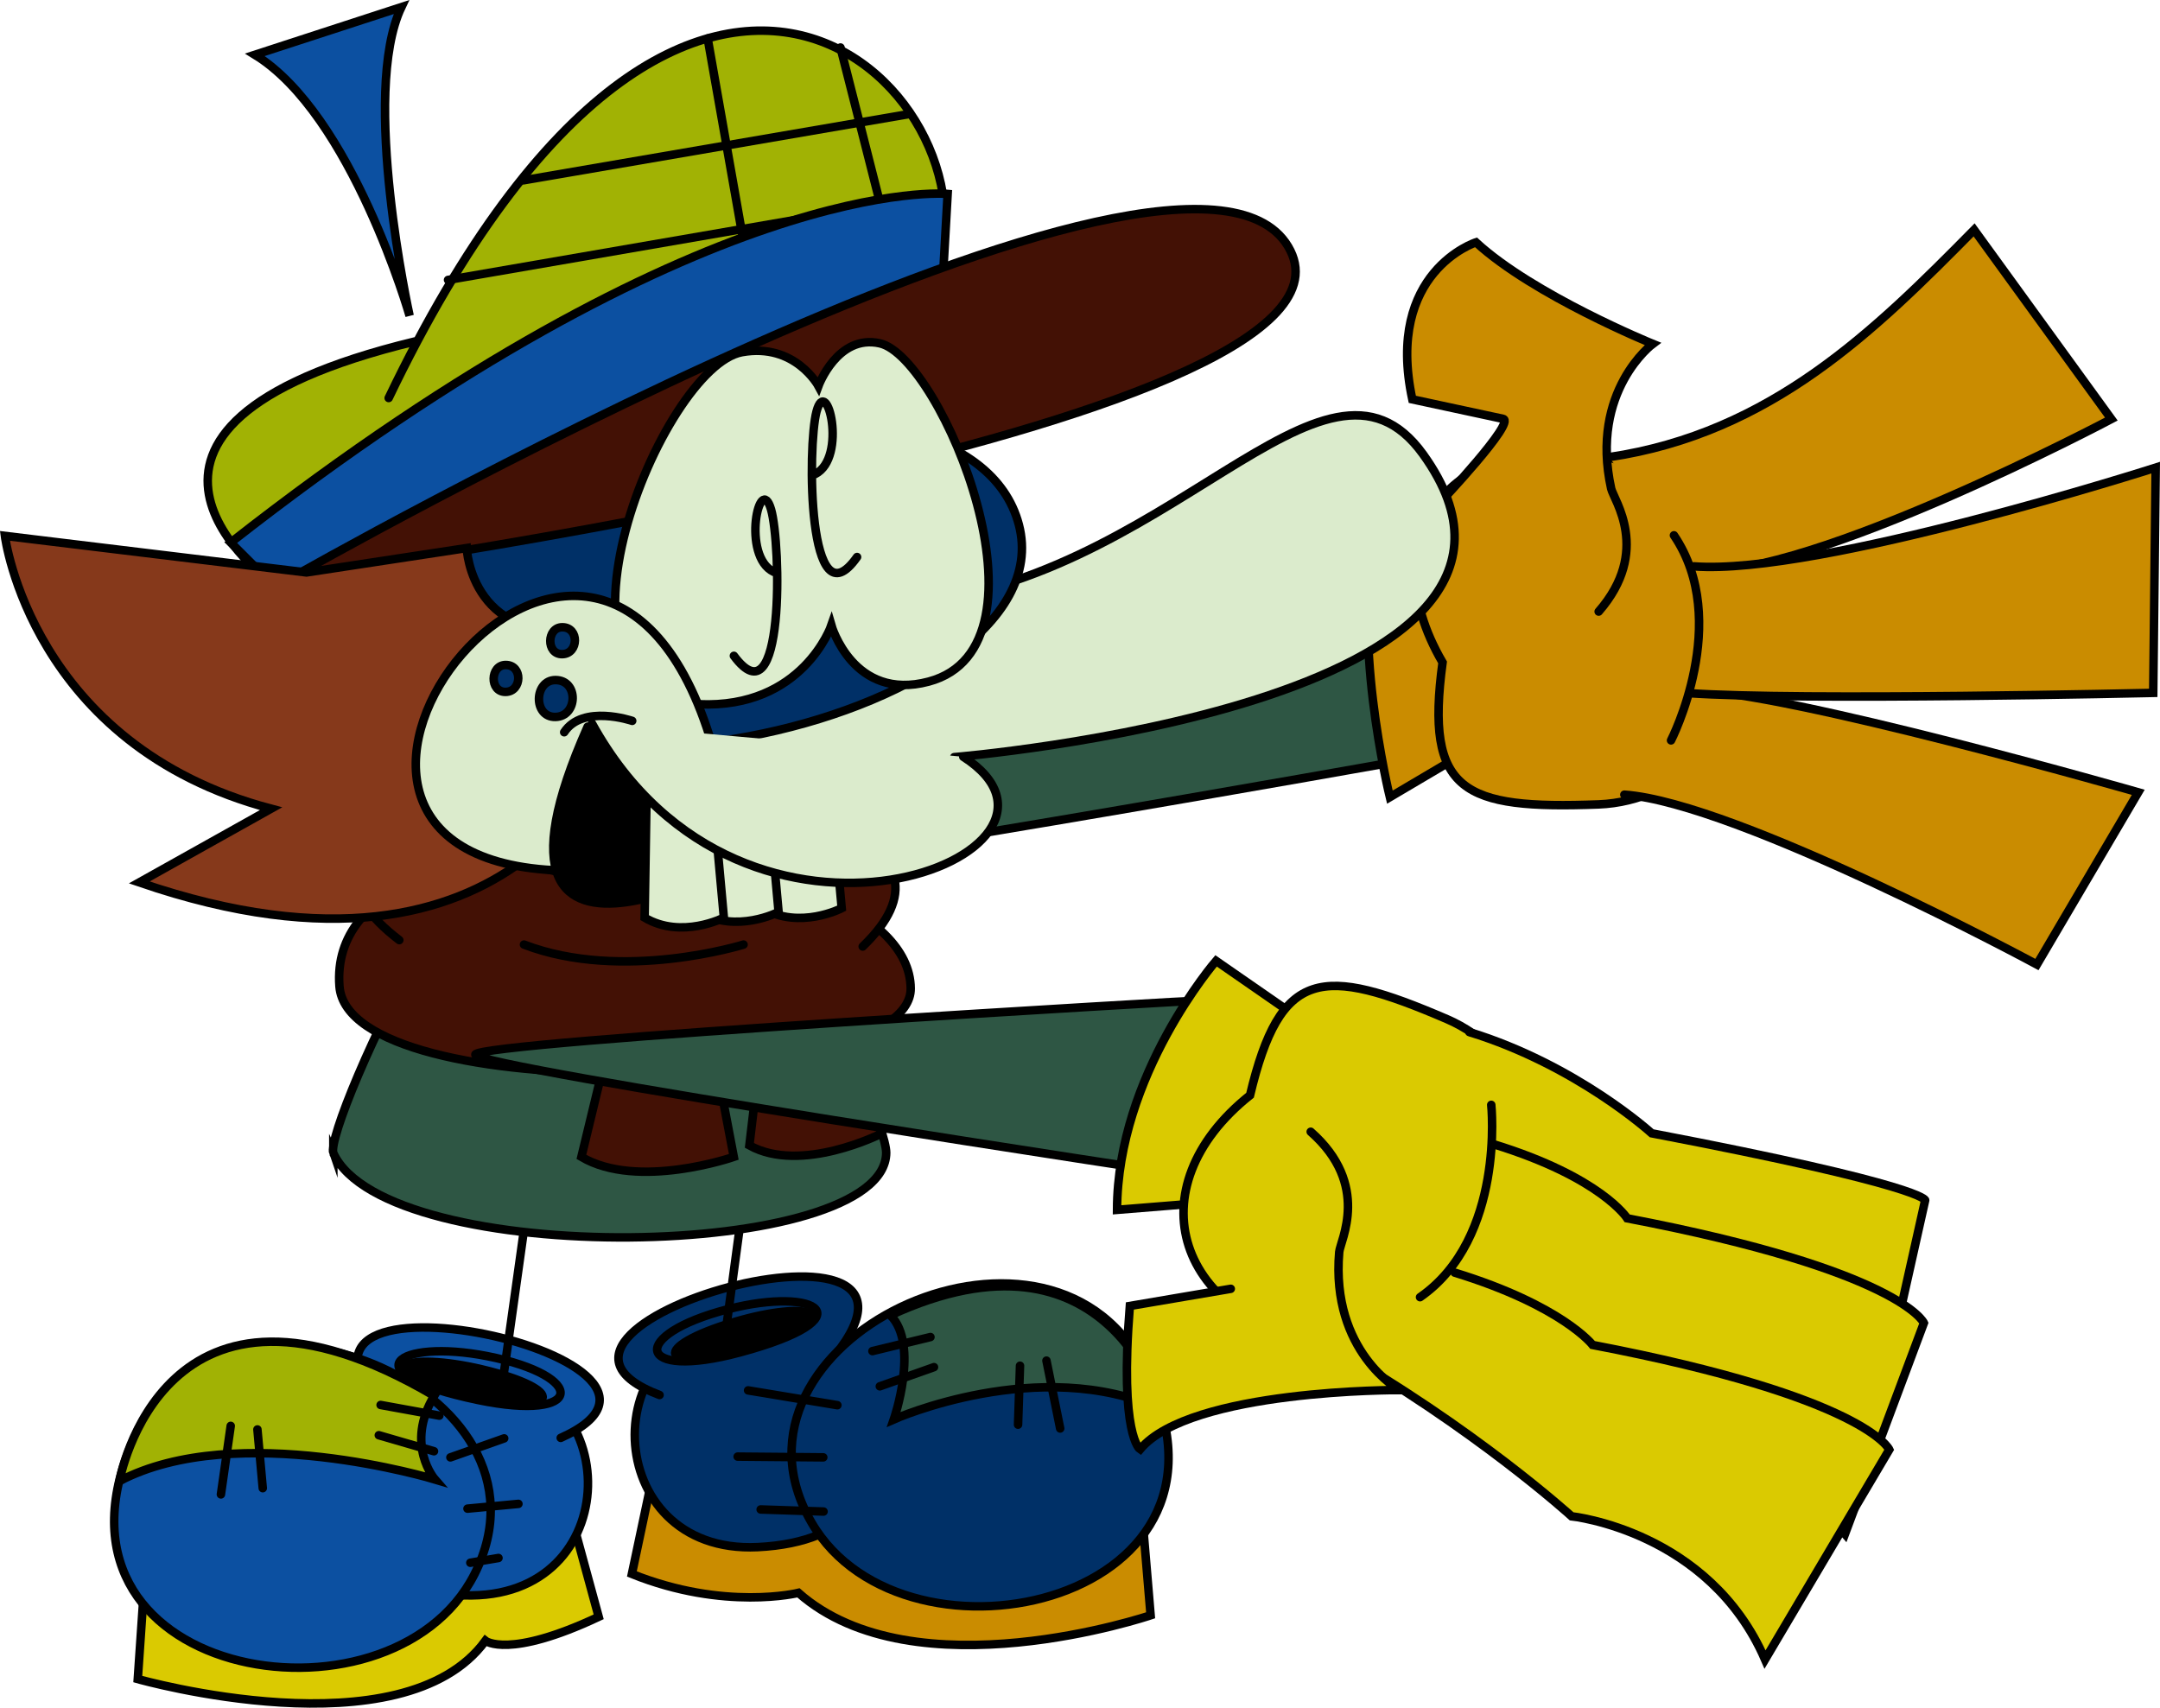 <svg xmlns="http://www.w3.org/2000/svg" xmlns:xlink="http://www.w3.org/1999/xlink" width="254.063" height="200.878" viewBox="0,0,254.063,200.878"><g transform="translate(-102.275,-16.842)"><g data-paper-data="{&quot;isPaintingLayer&quot;:true}" fill-rule="nonzero" stroke="#000000" stroke-width="1" stroke-linejoin="miter" stroke-miterlimit="10" stroke-dasharray="" stroke-dashoffset="0" style="mix-blend-mode: normal"><path d="M268.473,106.084c-0.161,0.052 -84.096,14.994 -84.341,13.512c-0.25,-1.508 78.784,-33.469 79.035,-33.511c5.915,-0.991 9.588,18.632 5.306,20z" fill="#2e5644" stroke-linecap="butt"></path><g fill="#ca8c00"><path d="M273.159,106.236l-7.407,4.375c0,0 -4.866,-19.882 -1.288,-31.429l6.257,2.946" data-paper-data="{&quot;index&quot;:null}" stroke-linecap="round"></path><path d="M291.817,70.721c32.091,8.276 17.336,40.037 -1.492,40.743c-15.979,0.599 -20.443,-1.431 -18.372,-16.701c-8.813,-15.074 1.332,-27.991 19.864,-24.042z" stroke-linecap="butt"></path><path d="M301.208,98.058c10.732,-0.018 52.573,11.984 52.573,11.984l-11.92,20.257c0,0 -35.295,-19.046 -48.527,-19.979" stroke-linecap="round"></path><path d="M291.514,70.618c19.127,-2.831 31.346,-14.969 42.96,-26.737l16.142,22.256c0,0 -35.454,18.773 -48.685,17.84" stroke-linecap="round"></path><path d="M301.516,83.464c14.616,1.101 54.315,-11.613 54.315,-11.613l-0.289,26.496c0,0 -41.562,0.955 -54.793,0.022" stroke-linecap="round"></path><path d="M299.168,79.812c6.848,10.102 -0.342,24.122 -0.342,24.122" stroke-linecap="round"></path><path d="M271.662,75.948c0,0 8.972,-9.499 7.401,-9.837c-2.648,-0.57 -10.67,-2.295 -10.67,-2.295c-3.227,-15.024 7.488,-18.468 7.488,-18.468c6.796,6.248 20.797,11.943 20.797,11.943c0,0 -7.433,5.515 -4.895,17.027c0.285,1.292 4.743,7.328 -1.47,14.463" data-paper-data="{&quot;index&quot;:null}" stroke-linecap="round"></path></g><g data-paper-data="{&quot;index&quot;:null}"><path d="M236.544,194.162l1.069,12.689c0,0 -27.778,9.4 -41.425,-2.64c0,0 -8.691,2.155 -19.59,-2.224l2.372,-11.21" fill="#ca8c00" stroke-linecap="round"></path><path d="M189.891,172.772c15.928,-0.178 24.386,24.956 1.505,26.058c-18.707,0.902 -19.317,-25.859 -1.505,-26.058z" fill="#003067" stroke-linecap="butt"></path><g><path d="M179.854,180.937c-22.148,-8.399 40.215,-25.235 18.801,-2.566" fill="#003067" stroke-linecap="round"></path><g stroke-linecap="butt"><path d="M187.923,170.838c10.507,-2.706 16.467,1.029 1.386,5.09c-12.33,3.32 -13.136,-2.063 -1.386,-5.09z" fill="#003067"></path><path d="M188.644,172.351c8.882,-2.641 14.141,-0.982 1.401,2.914c-10.417,3.186 -11.333,0.039 -1.401,-2.914z" fill="#000000"></path></g></g><g><g><path d="M236.6,177.294c14.9,27.891 -27.784,37.677 -38.855,18.672c-12.38,-21.253 27.364,-40.182 38.855,-18.672z" data-paper-data="{&quot;index&quot;:null}" fill="#003067" stroke-linecap="butt"></path><path d="M190.267,180.394l10.503,1.742" fill="none" stroke-linecap="round"></path><path d="M199.11,188.272l-10.072,-0.089" fill="none" stroke-linecap="round"></path><path d="M191.747,194.401l7.396,0.244" fill="none" stroke-linecap="round"></path></g><g stroke-linecap="round"><path d="M238.799,182.619c-14.228,-6.46 -31.39,1.184 -31.39,1.184c0,0 3.044,-8.75 -0.393,-12.246c25.726,-11.879 31.782,11.062 31.782,11.062z" fill="#2e5644"></path><path d="M225.361,176.894l1.614,7.981" fill="none"></path><path d="M222.021,184.427l0.229,-6.934" fill="none"></path><path d="M211.717,174.119l-6.825,1.653" fill="none"></path><path d="M212.132,177.66l-6.371,2.256" fill="none"></path></g></g></g><path d="M190.85,149.602l-3.244,24.078" fill="none" stroke-linecap="round"></path><g data-paper-data="{&quot;index&quot;:null}"><path d="M169.678,195.973l3.015,11.055c-10.629,5 -13.321,2.819 -13.321,2.819c-9.743,13.339 -40.892,4.505 -40.892,4.505l0.82,-11.944" fill="#daca01" stroke-linecap="round"></path><path d="M157.737,204.511c-22.906,0.219 -15.912,-25.361 0,-26.102c17.794,-0.829 18.728,25.923 0,26.102z" fill="#0c50a1" stroke-linecap="butt"></path><g><path d="M149.311,184.503c-22.686,-21.396 40.544,-8.185 18.917,1.478" fill="#0c50a1" stroke-linecap="round"></path><g stroke-linecap="butt"><path d="M158.501,181.526c-15.29,-3.185 -9.555,-7.257 1.09,-5.161c11.905,2.344 11.411,7.765 -1.09,5.161z" fill="#0c50a1"></path><path d="M157.727,180.907c-12.944,-3.156 -7.789,-5.115 1.23,-2.99c10.086,2.376 9.353,5.57 -1.23,2.99z" fill="#000000"></path></g></g><g><g><path d="M158.082,202.017c-9.956,19.612 -53.134,12.304 -39.867,-16.4c10.232,-22.137 51.001,-5.532 39.867,16.4z" data-paper-data="{&quot;index&quot;:null}" fill="#0c50a1" stroke-linecap="butt"></path><path d="M155.252,188.274l6.326,-2.235" fill="none" stroke-linecap="round"></path><path d="M163.253,193.744l-5.991,0.56" fill="none" stroke-linecap="round"></path><path d="M160.908,200.109l-3.311,0.56" fill="none" stroke-linecap="round"></path></g><g stroke-linecap="round"><path d="M153.436,190.87c0,0 -23.278,-7.08 -37.11,0.189c0,0 5.085,-28.824 37.015,-10.024c-3.47,5.769 0.095,9.835 0.095,9.835z" fill="#a1b204"></path><path d="M129.412,184.569l-1.152,8.061" fill="none"></path><path d="M133.181,191.897l-0.628,-6.909" fill="none"></path><path d="M153.951,183.365l-6.909,-1.256" fill="none"></path><path d="M153.323,187.552l-6.491,-1.884" fill="none"></path></g></g></g><path d="M165.547,149.818l-4.037,28.763" fill="none" stroke-linecap="round"></path><path d="M141.482,152.49c-1.109,-3.12 20.273,-50.35 34.642,-50.545c10.412,-0.201 30.401,45.76 30.388,50.483c-0.033,12.798 -58.714,13.761 -65.03,0.061z" fill="#2e5644" stroke-linecap="butt"></path><path d="M185.881,138.703l2.703,14.225c0,0 -11.29,3.925 -17.925,0l3.03,-12.531" fill="#431105" stroke-linecap="round"></path><path d="M202.328,136.234l3.599,13.961c0,0 -9.421,4.779 -15.509,1.38l1.511,-12.715" fill="#431105" stroke-linecap="round"></path><g><path d="M142.203,132.867c-1.884,-24.374 67.052,-18.202 67.191,0.244c0.093,12.385 -66.075,14.189 -67.191,-0.244z" fill="#431105" stroke-linecap="butt"></path><path d="M149.243,127.428c-29.312,-22.448 79.85,-23.637 54.506,0.754" fill="#431105" stroke-linecap="round"></path><path d="M189.732,127.952c0,0 -14.246,4.45 -25.825,0" fill="none" stroke-linecap="round"></path></g><path d="M191.264,121.232c-78.2,2.114 -49.292,-62.534 15.978,-65.55c5.993,-0.573 28.279,64.354 -15.978,65.55z" fill="#dbebcc" stroke-linecap="butt"></path><path d="M207.544,87.96c31.994,-1.9 50.426,-33.946 62.127,-17.667c21.122,29.388 -55.162,35.611 -55.162,35.611" fill="#dbebcc" stroke-linecap="round"></path><path d="M151.857,89.225c-2.08,-21.345 64.167,-33.943 70.262,-10.652c6.095,23.292 -67.448,39.529 -70.262,10.652z" fill="#003067" stroke-linecap="butt"></path><path d="M147.992,63.66c35.848,-74.709 73.602,-34.276 63.911,-13.315l-77.67,35.062c0,0 -25.297,-18.208 16.866,-28.405" fill="#a1b204" stroke-linecap="round"></path><path d="M185.511,21.365l5.326,30.18" fill="none" stroke-linecap="round"></path><path d="M201.134,22.43l5.326,20.949" fill="none" stroke-linecap="round"></path><path d="M163.852,38.053l45.448,-7.811" fill="none" stroke-linecap="round"></path><path d="M154.975,49.77l57.52,-9.942" fill="none" stroke-linecap="round"></path><path d="M135.72,86.97l-6.309,-6.309c55.884,-43.783 84.328,-41.01 84.328,-41.01l-0.888,15.8z" fill="#0c50a1" stroke-linecap="round"></path><path d="M254.067,46.351c10.373,20.991 -117.348,38.347 -117.348,38.347c0,0 106.353,-60.598 117.348,-38.347z" fill="#431105" stroke-linecap="round"></path><path d="M149.487,17.677c-4.838,10.191 0.968,36.313 0.968,36.313c0,0 -6.766,-23.673 -18.199,-30.703z" fill="#0c50a1" stroke-linecap="round"></path><path d="M205.758,57.227c7.271,1.614 21.344,35.64 5.742,39.794c-8.869,2.361 -11.438,-6.619 -11.438,-6.619c0,0 -3.372,9.821 -15.58,9.28c-20.378,-0.902 -4.324,-39.728 5.07,-41.414c6.245,-1.121 8.988,3.982 8.988,3.982c0,0 2.239,-6.128 7.218,-5.023z" fill="#ddedce" stroke-linecap="round"></path><path d="M134.158,111.969c-28.195,-7.447 -31.307,-32.092 -31.307,-32.092l35.472,4.302l18.846,-2.868c0,0 0.501,12.175 15.249,9.309c0,0 -0.443,7.291 -6.168,9.127l8.239,4.393c0,0 -10.468,32.067 -55.831,16.501z" fill="#86391b" stroke-linecap="round"></path><path d="M167.451,119.208c-40.188,-2.076 5.043,-60.727 18.615,-14.672" fill="#dbebcc" stroke-linecap="round"></path><path d="M192.741,116.301c0,0 -37.502,22.4 -21.349,-13.974" fill="#000000" stroke-linecap="round"></path><path d="M200.168,111.452l1.11,12.225c0,0 -4.973,2.572 -9.32,0l0.222,-11.116" fill="#ddedce" stroke-linecap="round"></path><path d="M192.744,111.896l1.11,12.225c0,0 -4.973,2.572 -9.32,0l0.222,-11.116" fill="#ddedce" stroke-linecap="round"></path><path d="M186.308,112.561l1.11,12.225c0,0 -4.973,2.572 -9.32,0l0.222,-14.105" fill="#ddedce" stroke-linecap="round"></path><path d="M215.576,105.862c17.437,11.176 -25.701,28.7 -43.671,-3.919" fill="#dbebcc" stroke-linecap="round"></path><path d="M168.635,102.975c2.173,-3.327 8.001,-1.337 8.001,-1.337" fill="none" stroke-linecap="round"></path><path d="M193.292,84.116c-3.863,-1.84 -1.645,-11.866 -0.325,-7.349c1.181,4.043 1.638,25.339 -4.369,17.219" fill="none" stroke-linecap="round"></path><path d="M203.085,82.364c-5.815,8.259 -5.856,-13.043 -4.77,-17.112c1.213,-4.546 3.665,5.425 -0.153,7.355" data-paper-data="{&quot;index&quot;:null}" fill="none" stroke-linecap="round"></path><path d="M161.757,95.063c2.018,0 1.929,3.127 0,3.167c-1.932,0.04 -1.842,-3.167 0,-3.167z" fill="#003067" stroke-linecap="butt"></path><path d="M168.415,90.625c2.018,0 1.929,3.127 0,3.167c-1.932,0.04 -1.842,-3.167 0,-3.167z" fill="#003067" stroke-linecap="butt"></path><path d="M167.607,96.839c2.765,0 2.643,4.284 0,4.339c-2.647,0.055 -2.524,-4.339 0,-4.339z" fill="#003067" stroke-linecap="butt"></path><path d="M204.969,119.601" fill="none" stroke-linecap="round"></path><path d="M242.402,155.157c-0.169,-0.003 -84.459,-12.787 -84.216,-14.27c0.247,-1.509 85.358,-6.416 85.609,-6.375c5.92,0.96 3.102,20.724 -1.393,20.645z" fill="#2e5644" stroke-linecap="butt"></path><path d="M244.036,158.319l-10.372,0.839c0.038,-15.898 11.648,-29.288 11.648,-29.288l10.467,7.254" fill="#daca01" stroke-linecap="round"></path><g fill="#daca01"><path d="M259.168,175.261c-18.709,-2.997 -23.517,-18.702 -9.862,-29.586c3.573,-14.99 8.468,-15.275 23.157,-8.956c17.307,7.446 19.622,42.39 -13.295,38.542z" stroke-linecap="butt"></path><path d="M275.1,138.244c12.678,3.899 21.449,11.906 21.449,11.906c32.178,6.154 32.168,7.872 32.168,7.872l-6.553,29.258c-9.198,-10.851 -28.088,-16.973 -28.088,-16.973c0,0 -5.584,-7.587 -18.113,-12.453" stroke-linecap="round"></path><path d="M277.95,151.436c12.678,3.899 15.72,8.716 15.72,8.716c32.178,6.154 34.897,12.311 34.897,12.311l-9.281,24.819c-9.198,-10.851 -28.088,-16.973 -28.088,-16.973c0,0 -6.585,-7.17 -20.614,-11.412" stroke-linecap="round"></path><path d="M273.381,166.541c12.678,3.899 16.22,8.508 16.22,8.508c32.178,6.154 34.897,12.311 34.897,12.311l-14.615,24.692c-6.591,-15.164 -22.753,-16.846 -22.753,-16.846c0,0 -11.46,-10.423 -28.28,-19.958" stroke-linecap="round"></path><path d="M277.679,146.807c0,0 1.653,15.669 -8.376,22.623" stroke-linecap="round"></path><path d="M256.444,149.97c7.095,6.259 3.466,12.828 3.353,14.146c-1.007,11.745 7.084,16.239 7.084,16.239c0,0 -24.586,-0.114 -30.504,6.971c0,0 -2.44,-1.544 -1.209,-16.862l11.871,-2.019" data-paper-data="{&quot;index&quot;:null}" stroke-linecap="round"></path></g></g></g></svg>